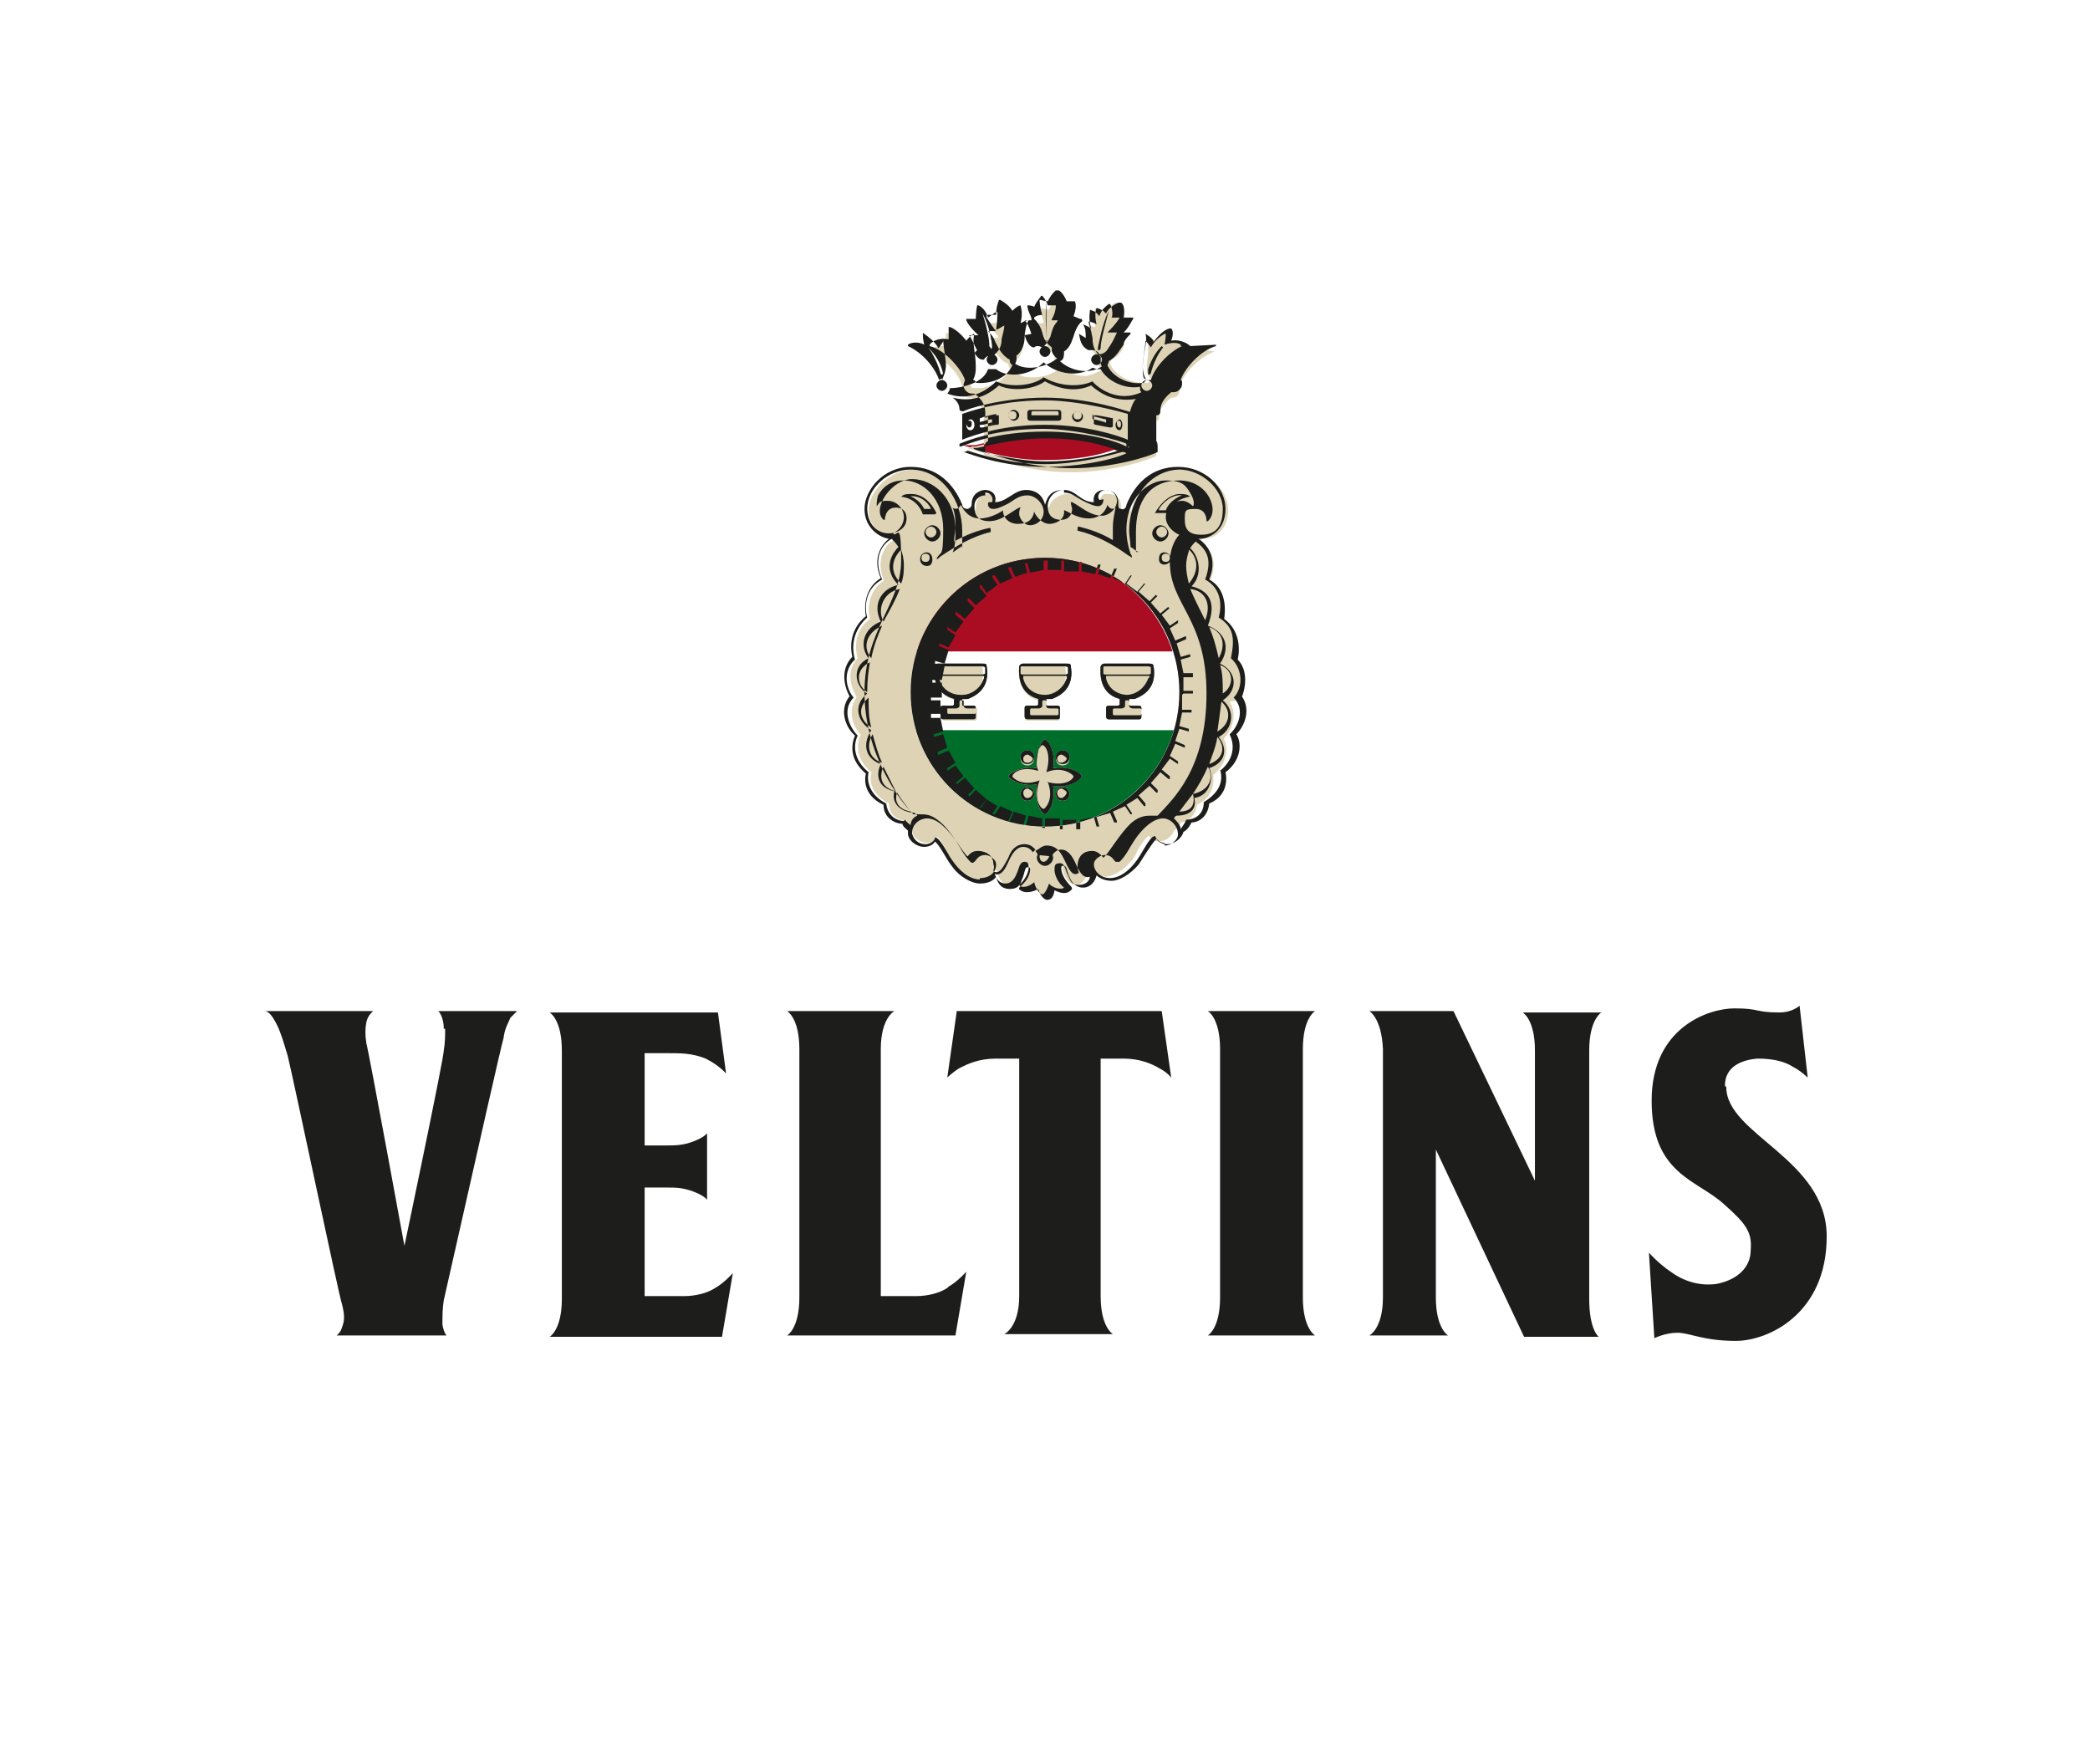 <?xml version="1.0" encoding="UTF-8"?>
<svg id="Ebene_1" xmlns="http://www.w3.org/2000/svg" version="1.1" viewBox="0 0 154 130">
  <!-- Generator: Adobe Illustrator 29.4.0, SVG Export Plug-In . SVG Version: 2.1.0 Build 152)  -->
  <defs>
    <style>
      .st0 {
        stroke-width: 0px;
      }

      .st0, .st1 {
        fill: #aa0d22;
        stroke: #aa0d22;
        stroke-miterlimit: 10;
      }

      .st2 {
        fill: #1d1d1b;
      }

      .st3 {
        fill: #006e2b;
      }

      .st4 {
        fill: #ded4b5;
      }

      .st1 {
        stroke-width: .2px;
      }
    </style>
  </defs>
  <g>
    <path class="st0" d="M67.5,48h18.9c-1.3-4-5-7-9.5-7-4.5,0-8.2,2.9-9.5,7Z"/>
    <path class="st3" d="M67.5,53.8c1.2,4.1,5,7.1,9.5,7.1,4.5,0,8.3-3,9.5-7.1h-19ZM78.3,55.3c.3,0,.5.2.5.5s-.2.5-.5.5-.5-.2-.5-.5.2-.5.5-.5ZM75.7,55.3c.3,0,.5.2.5.5s-.2.5-.5.5-.5-.2-.5-.5.2-.5.5-.5ZM75.7,59c-.3,0-.5-.2-.5-.5s.2-.5.5-.5.5.2.5.5-.2.5-.5.5ZM78.3,59c-.3,0-.5-.2-.5-.5s.2-.5.5-.5.5.2.5.5-.2.5-.5.5ZM77.6,57.9c.2,1.3-.4,2.1-.6,2.1s-.8-.8-.6-2.2c-1.3.2-2.1-.5-2.1-.6s.8-.8,2.1-.6c-.1-1.3.5-2.1.6-2.1s.8.8.6,2.1c1.3-.2,2.1.5,2.1.6s-.8.8-2.1.7Z"/>
    <path class="st2" d="M71.3,51.5c1.1-.4,1.6-1.2,1.4-2.4,0-.2-.1-.2-.3-.2h-3.3c-.1,0-.2,0-.2.2-.2,1.2.3,2.1,1.4,2.4,0,0,0,0,0,.1v.3c0,0,0,.1-.2.1s-.5,0-.6,0-.2,0-.2.2v.6c0,0,0,.2.2.2h2.2c.1,0,.2,0,.2-.2v-.6c0-.1,0-.2-.2-.2s-.4,0-.6,0-.2,0-.2-.1v-.3c0,0,0-.1,0-.1ZM69.1,49.6c0-.1,0-.2,0-.4,0-.1,0-.1.2-.1h3.1c0,0,.2,0,.2.1,0,.1,0,.2,0,.4,0,0,0,.1-.2.1h-3.1c-.1,0-.2,0-.2-.1ZM71.3,52.2h.5c0,0,.1,0,.1,0v.3c0,0,0,.1-.1.1h-1.9c0,0-.1,0-.1-.1v-.3c0,0,0,0,.1,0h.5c.2,0,.3-.1.3-.2v-.3c0,0,0-.1.1-.1h.1c0,0,.1,0,.1.1v.3c0,.1.1.2.3.2ZM70.8,51.2c-.7,0-1.4-.4-1.6-1.2,0,0,0-.2.1-.2h3.1c.2,0,.1.1.1.2-.3.8-1,1.2-1.6,1.2Z"/>
    <path class="st2" d="M75.7,55.3c-.3,0-.5.2-.5.5s.2.5.5.5.5-.2.5-.5-.2-.5-.5-.5ZM75.7,56.2c-.2,0-.3-.1-.3-.3s.2-.3.3-.3.4.2.4.3-.1.3-.4.3Z"/>
    <path class="st2" d="M78.3,55.3c-.3,0-.5.2-.5.5s.2.5.5.5.5-.2.5-.5-.2-.5-.5-.5ZM78.2,56.2c-.2,0-.3-.1-.3-.3s.2-.3.3-.3.4.2.4.3-.2.3-.4.3Z"/>
    <path class="st2" d="M75.7,58c-.3,0-.5.2-.5.5s.2.5.5.5.5-.2.5-.5-.2-.5-.5-.5ZM75.7,58.8c-.2,0-.3-.2-.3-.4s.2-.3.3-.3.4.2.4.3-.1.4-.4.4Z"/>
    <path class="st2" d="M78.3,58c-.3,0-.5.2-.5.5s.2.5.5.5.5-.2.5-.5-.2-.5-.5-.5ZM78.2,58.8c-.2,0-.3-.2-.3-.4s.2-.3.3-.3.4.2.4.3-.2.4-.4.4Z"/>
    <path class="st2" d="M77.6,56.6c.2-1.3-.4-2.1-.6-2.1s-.7.8-.6,2.1c-1.3-.2-2.1.5-2.1.6s.8.8,2.1.6c-.2,1.4.4,2.2.6,2.2s.8-.8.6-2.1c1.3.2,2.1-.5,2.1-.7s-.8-.8-2.1-.6ZM77.2,57.6c.5,1.3-.2,2-.3,2-.2,0-.8-.7-.3-2.1-1.3.5-2-.2-2-.3,0-.2.6-.8,1.9-.4-.4-1.2.2-1.9.3-1.9.2,0,.7.6.3,2,1.2-.5,2,.2,2,.3,0,.2-.6.8-2,.4Z"/>
    <path class="st2" d="M83.6,51.5c1.1-.4,1.6-1.2,1.4-2.4,0-.2-.2-.2-.3-.2h-3.3c-.1,0-.2,0-.3.2-.1,1.2.3,2.1,1.4,2.4,0,0,0,0,0,.1v.3c0,0,0,.1-.2.1s-.5,0-.6,0-.2,0-.2.2v.6c0,0,0,.2.2.2h2.2c.1,0,.2,0,.2-.2v-.6c0-.1,0-.2-.2-.2s-.4,0-.5,0-.2,0-.2-.1v-.3c0,0,0-.1,0-.1ZM81.3,49.6c0-.1,0-.2,0-.4,0-.1,0-.1.2-.1h3.1c0,0,.2,0,.2.1,0,.1,0,.2,0,.4,0,0,0,.1-.2.1h-3.1c-.1,0-.2,0-.2-.1ZM83.5,52.2h.5c0,0,.1,0,.1.1v.3c0,0,0,.1-.1.1h-1.9c0,0-.1,0-.1-.1v-.3c0,0,0-.1.1-.1h.5c.2,0,.3-.1.3-.2v-.3c0,0,0-.1.1-.1h.1c0,0,.1,0,.1.1v.3c0,.1.1.2.3.2ZM83.1,51.2c-.7,0-1.4-.4-1.6-1.2,0,0,0-.2,0-.2h3.1c.2,0,.1.1,0,.2-.3.8-1,1.2-1.6,1.2Z"/>
    <path class="st2" d="M77.5,51.5c1.1-.4,1.6-1.2,1.4-2.4,0-.2-.1-.2-.3-.2h-3.2c-.1,0-.2,0-.3.2-.1,1.2.3,2.1,1.4,2.4,0,0,0,0,0,.1v.3c0,0,0,.1-.2.1s-.5,0-.6,0c-.1,0-.2,0-.2.2v.6c0,0,0,.2.2.2h2.2c.1,0,.2,0,.2-.2v-.6c0-.1,0-.2-.2-.2s-.5,0-.6,0-.2,0-.2-.1v-.3c0,0,0-.1,0-.1ZM75.2,49.6c0-.1,0-.2,0-.4,0-.1,0-.1.2-.1h3.1c0,0,.2,0,.2.1,0,.1,0,.2,0,.4,0,0,0,.1-.2.1h-3.1c-.1,0-.2,0-.2-.1ZM77.4,52.2h.5c0,0,.1,0,.1.1v.3c0,0,0,.1-.1.1h-1.9c0,0-.1,0-.1-.1v-.3c0,0,0-.1.1-.1h.5c.2,0,.3-.1.3-.2v-.3c0,0,0-.1.1-.1h.1c0,0,.1,0,.1.1v.3c0,.1,0,.2.3.2ZM77,51.2c-.7,0-1.4-.4-1.6-1.2,0,0,0-.2,0-.2h3.1c.2,0,.1.1.1.2-.3.8-1,1.2-1.6,1.2Z"/>
  </g>
  <path class="st1" d="M82.3,33.1c-1.2-.4-3.2-.9-5.3-.9s-4.8.6-5.1.7c0,0-.2,0-.3,0,1,.3,3,.9,5.3.9s3.9-.3,5.3-.8Z"/>
  <path class="st4" d="M91.3,51.6h0c0,0,0-.1,0-.1.4-.7.7-2-.2-2.9h0s0,0,0,0c.1-.6.3-2-.9-2.9h0s0-.1,0-.1c0-.5.3-2.1-1-2.8h0s0-.1,0-.1c.7-1.7-.4-2.6-.7-2.8v-.2c.1,0,.2,0,.2,0,.6,0,1.8-.5,1.8-2.1s-1.6-3-3.4-3-3,1-3.7,2.8c0,.2-.2.4-.4.4s0,0-.1,0c-.2-.1-.3-.3-.3-.5,0-.6-.4-.9-.9-.9s-.4,0-.6.3c-.1.1-.1.3-.1.5h0c0,.1-.1.1-.1.1-.5,0-.8-.3-1.2-.5-.3-.2-.6-.4-1.1-.4s-1.2.4-1.3,1h-.2c-.2-.9-1-1-1.3-1s-.7.2-1,.4c-.4.2-.7.5-1.3.5h-.1,0c0-.3,0-.5,0-.6-.1-.2-.3-.3-.6-.3-.4,0-.9.3-.9,1,0,.2-.1.3-.3.4,0,0,0,0-.1,0-.2,0-.4-.2-.5-.4-.6-1.7-2-2.8-3.7-2.8s-3.3,1.6-3.3,3,1.4,2.1,1.7,2.1h.3l-.3.2c-.1,0-1.3,1-.6,2.8h0c0,0,0,.1,0,.1-1.1.7-1.2,2.1-1,2.7h0c0,0,0,.1,0,.1-1.2.9-1.1,2.2-.9,2.9h0c0,0,0,0,0,0-.8.8-.6,2-.1,2.8h0c0,0,0,.1,0,.1-.7,1-.2,2.2.3,2.7h0c0,0,0,.1,0,.1-.3.7-.3,1.8.8,2.7h0s0,.1,0,.1c-.2.9.3,1.7,1.3,2.2h0s0,0,0,0c0,1,.9,1.3,1.3,1.3h0s0,0,0,0c0,.2.3.4.4.5h0s0,.2,0,.2c0,.4.5.9,1.1.9s.6-.2.7-.4h0c0-.1.1,0,.1,0,.3.3.5.7.7,1.1.2.3.3.6.5.8.5.7,1.3,1.2,1.9,1.2.5,0,.9-.2,1.1-.5v-.2c.1,0,.2.2.2.2.1.4.3.9.9.9s.7-.3.8-.7c0-.1.1-.3.1-.4,0-.3.1-.5.3-.5s.3.1.3.3-.2.7-.8,1.3c0,0,0,0,0,.1,0,0,.2.1.4.1s.5,0,.7-.2h.1c0,0,0,0,0,0,.2.7.5.7.5.7.2,0,.4,0,.5-.6h0c0-.1.1,0,.1,0,.3.1.5.2.7.2s.4,0,.4-.2h0c-.6-.7-.8-1.2-.8-1.4s.1-.3.3-.3c.2,0,.3.2.3.4,0,.1,0,.2.1.4.1.3.4.8.9.8s.8-.7.9-.9v-.2s.2.1.2.1c.2.2.5.3,1,.4.6,0,1.4-.5,1.9-1.1.2-.2.4-.5.5-.8.2-.4.5-.8.8-1.1h.1c0-.1,0,0,0,0,0,.2.3.4.7.4.5,0,1-.4,1.1-.8h0s0,0,0,0c.2-.1.4-.3.5-.6h0c0,0,0,0,0,0,.4,0,1.1-.4,1.2-1.3h0c0,0,0,0,0,0,.9-.4,1.3-1.2,1.2-2.2h0c0,0,0,0,0,0,1.1-.9,1.1-2.1.8-2.6h0c0,0,0-.1,0-.1.6-.6,1-1.8.4-2.7ZM77,60.9c-5.5,0-9.9-4.4-9.9-9.9,0-5.5,4.4-9.9,9.9-9.9,5.5,0,9.9,4.4,9.9,9.9,0,5.5-4.4,9.9-9.9,9.9Z"/>
  <g>
    <path class="st4" d="M72.5,49h-3.3c-.1,0-.2,0-.2.2-.2,1.2.3,2.1,1.4,2.4,0,0,0,0,0,.1v.3c0,0,0,.1-.2.1s-.5,0-.6,0-.2,0-.2.2v.6c0,0,0,.2.2.2h2.2c.1,0,.2,0,.2-.2v-.6c0-.1,0-.2-.2-.2s-.4,0-.6,0-.2,0-.2-.1v-.3c0,0,0-.1,0-.1,1.1-.4,1.6-1.2,1.4-2.4,0-.2-.1-.2-.3-.2Z"/>
    <path class="st4" d="M83.6,51.5c1.1-.4,1.6-1.2,1.4-2.4,0-.2-.2-.2-.3-.2h-3.3c-.1,0-.2,0-.3.2-.1,1.2.3,2.1,1.4,2.4,0,0,0,0,0,.1v.3c0,0,0,.1-.2.1s-.5,0-.6,0-.2,0-.2.2v.6c0,0,0,.2.2.2h2.2c.1,0,.2,0,.2-.2v-.6c0-.1,0-.2-.2-.2s-.4,0-.5,0-.2,0-.2-.1v-.3c0,0,0-.1,0-.1Z"/>
    <path class="st4" d="M78.6,49h-3.2c-.1,0-.2,0-.3.2-.1,1.2.3,2.1,1.4,2.4,0,0,0,0,0,.1v.3c0,0,0,.1-.2.1s-.5,0-.6,0c-.1,0-.2,0-.2.2v.6c0,0,0,.2.2.2h2.2c.1,0,.2,0,.2-.2v-.6c0-.1,0-.2-.2-.2s-.5,0-.6,0-.2,0-.2-.1v-.3c0,0,0-.1,0-.1,1.1-.4,1.6-1.2,1.4-2.4,0-.2-.1-.2-.3-.2Z"/>
  </g>
  <g>
    <path class="st4" d="M75.7,56.4c.3,0,.5-.2.5-.5s-.2-.5-.5-.5-.5.2-.5.5.2.5.5.5Z"/>
    <path class="st4" d="M78.3,56.4c.3,0,.5-.2.5-.5s-.2-.5-.5-.5-.5.2-.5.5.2.5.5.5Z"/>
    <path class="st4" d="M75.7,58c-.3,0-.5.2-.5.5s.2.5.5.5.5-.2.5-.5-.2-.5-.5-.5Z"/>
    <path class="st4" d="M78.3,58c-.3,0-.5.2-.5.5s.2.5.5.5.5-.2.5-.5-.2-.5-.5-.5Z"/>
    <path class="st4" d="M77.6,56.6c.2-1.3-.4-2.1-.6-2.1s-.7.8-.6,2.1c-1.3-.2-2.1.5-2.1.6s.8.8,2.1.6c-.2,1.4.4,2.2.6,2.2s.8-.8.6-2.1c1.3.2,2.1-.5,2.1-.7s-.8-.8-2.1-.6Z"/>
  </g>
  <path class="st4" d="M87.6,25.6c-.2-.2-.6-.4-1-.4s-.2,0-.4,0c0,0,0,0,0,0h0s0,0,0,0h0c0,0,0-.1,0-.1.2-.5,0-.8,0-.8h0c-.3,0-.7.4-1.1.9,0,0,0,0,0,0h0s0,0,0,0h0s0,0,0,0c0-.1-.3-.4-.5-.5,0,.4,0,.8,0,1.2,0,.4-.1.8-.1,1.2s.1.6.3.8h0c0,0,0,.1,0,.1,0,0-.1.1-.2.2h0c0,0,0,0,0,0-.1,0-.3,0-.4,0-1,0-2.1-.6-2.4-1.4h0c0,0,0-.1,0-.1,0,0,.1-.2.1-.2h0c0,0,0,0,0,0,.5-.2.8-.7.9-1h0c0-.1,0-.2,0-.2,0-.2.2-.4.5-.7-.2,0-.4,0-.5,0h0c0,0-.1,0-.2,0,0,0,0-.1,0-.2.3-.3.5-.7.6-.9h0c-.1-.1-.3-.1-.5-.1s-.1,0-.2,0h-.1s0,0,0,0h0c0,0,0-.1,0-.1.1-.5,0-.9-.2-1,0,0-.6.3-.9.7h0c0,0,0,0,0,0h0s0,0,0,0c-.3-.3-.5-.3-.6-.3h0c0,.1-.2.5,0,1.2,0,0,0,.1,0,.2h0s0,0,0,0h0s0,0,0,0c-.2,0-.3-.1-.5-.2h0c0,.2.2.6.2,1.2,0,.6.2,1,.6,1.3h0c0,0,0,.1,0,.1,0,0,0,.2,0,.3s0,.2.1.3h0c0,0,0,.2,0,.2-.4.2-.8.4-1.2.4-.8,0-1.6-.4-2-.8h-.1c0-.1.1-.2.1-.2.2,0,.3-.3.3-.4s0-.1,0-.2h0c0,0,0-.1,0-.1.5-.3.6-.9.6-1,0,0,.2-.9.7-1.1-.2,0-.3-.1-.5-.1h-.1s0,0,0,0h0c0,0,0-.1,0-.1.2-.4.2-.9.1-1-.1,0-.3,0-.5.1h-.1s0,0,0,0c-.2-.5-.5-.7-.6-.8h0c0,.1-.3.3-.5.8h-.1c0,0,0,0,0,0-.2,0-.4-.1-.5-.1,0,.1,0,.5.2,1h0c0,.1,0,.1,0,.1h0c0,0,0,0,0,0,0,0-.4,0-.6.1.1,0,.5.4.7,1.1.2.6.3.8.5.9,0,0,.1.1.2.2h0c0,0,0,.1,0,.1,0,0,0,.1,0,.2,0,.2.1.4.3.5h.2c0,0-.1.2-.1.2-.5.5-1.3.7-2,.7s-.9-.1-1.3-.4h0c0,0,0-.1,0-.1,0,0,0-.2,0-.3s0-.2,0-.3h0c0,0,0-.1,0-.1.3-.2.6-.7.6-1.3,0-.4.2-.9.2-1.1h0c-.2,0-.3,0-.5.2h0s0,0,0,0h0s0-.1,0-.1h0c0-.5,0-.9,0-1.2,0,0-.2,0-.6.3h0s0,0,0,0h0s0,0,0,0c-.2-.4-.8-.7-.9-.7,0,.1-.2.4-.1,1h0c0,0,0,.1,0,.1h0s0,0,0,0c0,0-.2,0-.3,0-.2,0-.3,0-.4,0,0,0,.5.8.7.9,0,0,.1.1,0,.2,0,0,0,0-.2,0h0c0,0-.2,0-.4,0,.3.3.4.5.4.7,0,0,0,0,0,.2.1.2.4.8,1,1h0s0,0,0,0c0,.1,0,.2.1.3h0c0,0,0,.1,0,.1-.5,1-1.6,1.4-2.4,1.4s-.3,0-.4,0h0s0,0,0,0c0,0,0-.1-.1-.2h0c0,0,0-.1,0-.1.2-.3.2-.7.2-.9,0-.4,0-.7-.1-1.1,0-.5-.1-.9,0-1.3-.2,0-.4.3-.5.5,0,0,0,0-.1,0h-.1s0,0,0,0c0,0-.6-.8-1.2-1,0,0,0,.3,0,.8h0c0,.1,0,.2,0,.2,0,0,0,0-.1,0h0c-.1,0-.2,0-.3,0-.4,0-.8.2-1,.4,1.3.4,2.5,1.8,2.6,2.6h0s0,0,0,0c0,0,0,.2,0,.3,0,.3.2.5.5.5s.1,0,.2,0h0s0,0,0,0c.4.3.9.7.9,1.5s0,.2,0,.2h0v2h0s0,.1,0,.1c0,0,0,.3,0,.4h0c.3.2,3.1,1.3,6.4,1.3s5.9-1,6.3-1.2c0,0,0,0,0-.1h0c0-.4,0-.5,0-.5h0v-2h0c.1,0,.2,0,.2-.2,0-.6.3-1,.9-1.5h0s0,0,0,0c0,0,0,0,.1,0,.3,0,.5-.2.5-.5s0-.2,0-.3h0s0,0,0,0c.3-1,1.5-2.2,2.6-2.6ZM82.4,33.2c-1.4.5-3.6.8-5.4.8s-3.6-.3-5.4-.9h-.3c0,0,.3-.2.3-.2,0,0,.1,0,.3,0,.3-.1,2.6-.7,5.1-.7s4.2.5,5.4.9h.3c0,.1-.3.2-.3.2Z"/>
  <path class="st2" d="M70.5,74.5l-.7,4.9s.4-.4.9-.7c.6-.3,1.4-.7,2.7-.7h1.7v17.5c0,2.3-1.1,2.8-1.1,2.8h8s-.9-.5-.9-2.8v-17.5h1.7c1.2,0,2.1.4,2.6.7.6.3.9.7.9.7l-.7-4.9h-15.1ZM96.9,74.5h-7.9s.9.5.9,2.8v18.3c0,2.3-.9,2.8-.9,2.8h7.9s-.9-.5-.9-2.8v-18.3c0-2.3.9-2.8.9-2.8M52.7,94.9c-.6.4-1.5.6-2.3.6h-2.9v-8h1.5c.8,0,1.3,0,2.1.3.8.3,1,.6,1,.6v-4.9s-.2.3-1,.6c-.8.3-1.3.3-2.1.3h-1.5v-6.8h1.7c1,0,1.8,0,2.8.4,1,.5,1.5,1.1,1.5,1.1l-.6-4.5h-12.4s.9.5.9,2.8v18.3c0,2.3-.9,2.8-.9,2.8h12.7l.8-4.7s-.6.7-1.3,1.1M69.8,94.9c-.6.4-1.5.6-2.3.6h-2.6v-18.2c0-2.3,1-2.8,1-2.8h-7.9s.9.5.9,2.8v18.3c0,2.3-.9,2.8-.9,2.8h12.4l.8-4.7s-.6.7-1.3,1.1M113.1,77.3v9.7l-6-12.5h-6.2s.9.5,1,2.8v18.3c0,2.3-1,2.8-1,2.8h5.8s-.9-.5-.9-2.8c0-2.3,0-10.9,0-10.9l6.5,13.8h5.5s-.7-.5-.7-2.8v-18.3c0-2.3.9-2.8.9-2.8h-5.8s.9.5.9,2.8M127.1,80c0-1.4,1.2-1.9,2.4-2,1.1,0,2,.2,2.6.6.6.3,1.1.8,1.1.8l-.6-5.3s-.5.5-1.5.5c-1.8,0-1.4-.3-3.3-.3s-6.1,1.4-6.1,6.8,3.3,5.8,5.3,7.6c1.7,1.5,2.1,2.1,2,3.4,0,1.3-1,2.2-2.5,2.5-1.4.2-2.6-.3-3.4-.9-.9-.6-1.6-1.4-1.6-1.4l.4,6.3s.8-.4,1.7-.4,1.9.6,4.3.6,6.7-2,6.7-7.7-7.4-7.5-7.4-11M32.8,75.8c0,.5,0,1-.1,1.6,0,.6-2.9,14.4-2.9,14.4,0,0-2.6-14.2-2.8-14.9-.1-.6-.1-1.1,0-1.6.1-.5.5-.8.5-.8h-8c.3,0,.6.4.9,1,.3.6.5,1.3.8,2.3.4,1.6,3.8,17.8,4,18.3.2.8.2,1.2,0,1.7-.1.4-.4.6-.4.6h8.1s-.2-.2-.3-.8c0-.6,0-1.2.1-1.8,2.8-12.4,4.2-18.6,4.4-19.3.1-.8.4-1.2.5-1.5.2-.2.5-.5.5-.5h-5.8c.2.2.4.7.4,1.3"/>
  <g>
    <path class="st2" d="M87.7,25.5c-.3-.3-.9-.5-1.4-.4,0,0-.1,0,0,0,.2-.5.1-.8,0-.9,0,0,0,0-.1,0-.6.1-1.2,1-1.2,1,0,0,0,0,0,0,0-.2-.4-.5-.6-.6,0,0,0,0,0,0,.2.6-.2,1.4-.2,2.5s.2.7.3.9c0,0-.2.1-.2.2-1.2.2-2.4-.5-2.7-1.3,0,0,.1-.2.1-.3.6-.3.9-1,1.1-1.2,0-.2.1-.4.5-.8,0,0,0,0,0-.1-.2,0-.5,0-.5,0,0,0-.1,0,0,0,.4-.4.6-.9.7-1,0-.1,0-.1,0-.1-.2,0-.5,0-.7,0,0,0,0,0,0,0,.1-.6,0-1-.2-1.1,0,0,0,0-.2,0,0,0-.7.3-.9.8,0,0,0,0,0,0-.3-.3-.6-.4-.7-.4s0,0,0,0c0,0-.2.4,0,1.2,0,0,0,0,0,0,0,0-.3-.2-.6-.2-.1,0-.1,0,0,0,0,0,.2.6.3,1.2,0,.8.3,1.1.6,1.4,0,0,0,.2,0,.3s0,.3.1.4c-1.1.7-2.5.2-3.1-.4.2,0,.3-.3.3-.5s0-.1,0-.2c.5-.3.6-.9.7-1.1,0,0,.2-.8.6-1.1,0,0,.1,0,0-.2-.2,0-.3-.1-.6-.2,0,0,0,0,0,0,.2-.5.2-.9.1-1.1,0,0,0,0-.1,0-.1,0-.3,0-.5,0,0,0,0,0,0,0-.2-.5-.5-.8-.6-.8,0,0-.1,0-.2,0,0,0-.3.2-.6.8,0,0,0,0,0,0-.2,0-.5-.1-.5-.1,0,0,0,0-.1,0,0,0,0,.5.2,1.1,0,0,0,0,0,0,0,0-.4,0-.6.2,0,0,0,0,0,.1,0,0,.4.3.6,1,.2.8.5.9.7,1.1,0,0,0,.2,0,.2,0,.2.2.5.4.6-.7.6-2.2,1-3.1.4,0,0,.1-.2.1-.3s0-.2,0-.3c.3-.2.6-.7.6-1.4,0-.5.2-1.1.3-1.2,0,0,0-.1,0,0-.3,0-.5.2-.6.2,0,0,0,0,0,0,.2-.8,0-1.2,0-1.3,0,0,0,0,0,0,0,0-.2,0-.6.4,0,0,0,0,0,0-.3-.5-.9-.8-.9-.8-.1,0-.1,0-.1,0,0,.1-.2.4-.2,1.1,0,0,0,0,0,0-.2,0-.6,0-.7,0,0,0,0,.1,0,.2,0,0,.5.8.7,1,0,0,0,0,0,0s-.3,0-.5,0c-.1,0-.1,0,0,.1.4.4.4.7.5.8.1.2.4.9,1,1.2,0,.1,0,.3.2.4-.5,1.2-2,1.4-2.7,1.3,0,0,0-.2-.2-.2.2-.4.2-.7.2-1,0-1-.3-1.8-.1-2.4,0,0,0,0,0,0-.2,0-.5.4-.6.5,0,0,0,0,0,0,0,0-.6-.8-1.2-1,0,0,0,0-.1,0,0,0,0,.4,0,.9,0,0,0,0,0,0-.5-.1-1.1,0-1.4.4,0,0,0,.1,0,.1,1.2.3,2.4,1.8,2.6,2.5,0,.1-.1.2-.1.4,0,.3.3.6.6.6s.2,0,.2,0c.4.3.8.7.8,1.4s0,.3.2.3v1.8s0,0,0,0c0,0-.2.1-.2.2s0,.3,0,.4c0,0,0,.1,0,.2t0,0c.8.3,3.4,1.2,6.4,1.2s5.8-.9,6.3-1.2c0,0,0,0,0,0,0,0,0,0,0-.2,0-.3,0-.5-.1-.6v-1.9c.1,0,.3,0,.3-.3,0-.5.2-.9.8-1.4,0,0,.1,0,.2,0,.3,0,.6-.3.6-.6s0-.2-.1-.3c.3-.9,1.5-2.2,2.6-2.5,0,0,0,0,0-.1ZM69.4,28.8c-.2,0-.4-.2-.4-.4s.2-.4.4-.4.4.2.4.4-.2.4-.4.4ZM69.5,27.9s0,0,0,0c-.1,0-.2,0-.3.1-.3-.9-1.2-2-2.3-2.5,0,0,0,0,0-.1.4-.3,1.1-.1,1.2,0,0,0,.1,0,0,0-.1-.4-.1-.7-.1-.8s0-.1.1,0c.6.4,1,.9,1,1,0,0,0,.1.1,0,.2-.3.3-.4.3-.5,0,0,0,0,0,0,0,.4.2,1.3.2,1.8s-.2.9-.3,1.1ZM80,24.9c0-.4,0-.7-.2-1,0,0,0,0,0,0,0,0,.3.1.6.3,0,0,0,0,0,0,0,0-.2-.6-.1-1.2,0-.2,0-.2.2-.1.1,0,.4.2.5.4,0,0,0,0,0,0,.2-.6.6-.8.7-.9,0,0,0,0,.1,0,.2.4.2.9.1,1,0,0,0,0,0,0,0,0,.3,0,.5,0,0,0,.2,0,.1,0-.2.4-.8,1-.9,1.1,0,0,0,0,0,0s.3,0,.7,0c0,0,0,0,0,0-.1.2-.3.7-.6,1.1-.2.4-.5.5-.7.5-.1-.2-.3-.3-.5-.3s-.2,0-.3,0c-.6-.3-.6-.8-.7-1.2ZM81.2,26.5c0,.2-.2.4-.4.4s-.4-.2-.4-.4.2-.4.4-.4.4.2.4.4ZM76,24.6c-.2-.6-.3-.8-.5-1,0,0,0,0,0,0,.1,0,.2,0,.5,0,0,0,0,0,0-.1,0-.2-.3-.6-.3-1,0,0,0,0,0,0,.1,0,.3,0,.5.1,0,0,0,0,0,0,.3-.6.5-.7.5-.8,0,0,0,0,.1,0,.2.2.4.6.4.7,0,0,0,.1,0,0,.1,0,.3,0,.5,0,0,0,.1,0,.1,0,0,.4-.2.9-.3,1,0,.1,0,.1,0,.1,0,0,.2,0,.4,0,.1,0,0,0,0,.1-.3.3-.4.7-.5,1.1-.2.4-.4.7-.6.8,0,0-.2-.1-.3-.1s-.2,0-.3.1c-.4,0-.6-.6-.7-.9ZM76.6,25.9c0-.2.2-.4.4-.4s.4.2.4.4-.2.4-.4.4-.4-.2-.4-.4ZM72,25.8c-.2-.3-.4-.9-.6-1.1,0,0,0,0,0,0,.4,0,.6,0,.7,0,0,0,0,0,0,0,0,0-.7-.6-.9-1.1,0,0,0,0,0-.1.3,0,.6,0,.7,0,0,0,0,0,0,0,0,0,0-.5.1-1,0,0,0,0,.1,0,0,0,.5.2.7.9,0,0,0,0,0,0,.2-.1.5-.4.6-.4,0,0,0,0,.1,0,0,.6-.1,1.2-.1,1.3,0,.1,0,0,0,0,.3-.1.5-.3.6-.3,0,0,0,0,0,0,0,.2-.1.6-.2,1,0,.4-.1.8-.6,1.2,0,0-.1,0-.2,0-.2,0-.4.1-.5.3-.2,0-.4,0-.7-.5ZM72.7,26.5c0-.2.2-.4.4-.4.2,0,.4.2.4.4s-.2.4-.4.4-.4-.2-.4-.4ZM77,34.4c-3.1,0-5.4-.9-6-1.1,0,0,.2,0,.3-.1,1.2.4,3.3,1,5.7,1s4.6-.6,5.7-.9c0,0,.2,0,.3.1-1.3.6-3.9,1-5.9,1ZM71.7,33c0,0,.2,0,.3,0,.2,0,2.5-.7,5.1-.7s4.2.5,5.3.9c-1.4.5-3.6.8-5.3.8s-4.3-.5-5.3-.9ZM83.2,32.9c0,.1-.1.1-.2,0-1.2-.6-3.6-1.1-6-1.1-3.6,0-5.6.9-6.2,1.1-.1,0-.1,0-.1,0v-.2s0,0,0,0c1.7-.7,3.7-1.1,6.2-1.1s5.8.9,6.1,1.1c0,0,0,.1,0,.3ZM70.9,32.5v-2s0,0,0,0c1.4-.5,3.5-1,6.1-1s5.8.9,6.1,1v1.9c-.7-.3-3.1-1.1-6.1-1.1s-5.1.7-6.1,1.1ZM83.3,30.1c0,.2,0,.3-.2.2-.1,0-2.8-1-6.1-1s-5.9.9-6,1c-.2,0-.2,0-.3-.1,0-.3-.1-.6-.5-.9.8.2,2.1.3,3.4-.9.8.4,2.4.4,3.4-.3,1.1.6,2.3.8,3.4.3.9.8,1.9,1.2,3.3,1-.2.2-.3.5-.4.8ZM84.1,28.9c-1.7.8-3.2-.3-3.6-.8-1.1.5-2.6.3-3.6-.3-.7.6-2.4.8-3.5.3-1,1-2.3,1.4-3.6.9.1-.1.2-.3.2-.4.9,0,2.5-.4,2.8-1.4,0,0,.2,0,.3,0s.2,0,.3,0c.7.6,2.4.6,3.5-.5,1,.9,2.6,1.1,3.6.4.1,0,.2.1.4.1s.1,0,.2,0c.5.9,1.8,1.5,2.9,1.3h0c0,.2,0,.3.1.4h0ZM84.5,28.8c-.2,0-.4-.2-.4-.4s.2-.4.4-.4.4.2.4.4-.2.4-.4.4ZM87.1,25.5c-.9.4-2,1.5-2.3,2.5,0,0-.2,0-.2,0s-.1,0-.1,0c-.2-.2-.3-.6-.3-1.1s.2-1.3.2-1.8c0,0,0-.1,0,0,0,0,.2.2.4.5,0,0,0,0,0,0,0,0,.3-.6,1-1,.1,0,.1,0,.1,0,0,0,0,.4-.1.8,0,0,0,0,0,0,0,0,.8-.3,1.2,0,0,0,0,0,0,.1ZM80.7,31.3c.1,0,1,.2,1.1.2,0,0,.2,0,.2-.1s0-.4,0-.5,0-.1-.1-.1c0,0-1-.2-1.1-.2,0,0-.2,0-.2,0v.6c0,0,0,.1.2.1ZM80.6,30.7c0,0,0,0,.1,0,0,0,.7.2.8.2,0,0,0,0,0,0s0,.2,0,.2,0,.1-.1,0c0,0-.7-.2-.8-.2-.1,0-.1,0-.1-.1v-.3ZM79.4,31.1c.2,0,.4-.2.4-.4s-.2-.4-.4-.4-.4.2-.4.4.2.4.4.4ZM79.4,30.3c.2,0,.3.1.3.3s-.1.3-.3.3-.3-.1-.3-.3.1-.3.3-.3ZM82.5,31.7c.1,0,.2-.2.2-.4s-.1-.4-.2-.4-.3.2-.3.4.1.4.3.4ZM82.5,31c0,0,.1.1.1.2s0,.3-.1.3-.2-.1-.2-.3,0-.2.2-.2ZM71.5,30.9c-.1,0-.3.2-.3.4s.1.4.3.4.3-.2.3-.4-.1-.4-.3-.4ZM71.4,31.5c0,0-.2-.1-.2-.3s0-.2.2-.2.2.1.2.2,0,.3-.2.3ZM74.7,30.2c-.2,0-.4.2-.4.4s.2.4.4.4.4-.2.4-.4-.2-.4-.4-.4ZM74.6,30.9c-.2,0-.3-.1-.3-.3s.1-.3.3-.3.3.1.3.3-.1.3-.3.3ZM78.2,30.8v-.4c0,0,0-.2-.2-.2h-2.1c0,0-.2,0-.2.2v.4c0,0,0,.2.2.2h2.1c0,0,.2,0,.2-.2ZM78,30.6c0,0,0,0-.1,0h-1.8c0,0-.1,0-.1,0v-.2c0,0,0-.1.1-.1h1.8c0,0,.1,0,.1.1v.2ZM73.4,30.5c0,0-1,.2-1.1.3-.1,0-.1,0-.1.1s0,.4,0,.5,0,.1.2.1c0,0,.9-.2,1-.2.1,0,.2,0,.2-.1v-.6c0,0-.1,0-.2,0ZM73.2,31.1c-.1,0-.7.2-.8.2,0,0-.2,0-.2,0s0-.2,0-.2,0,0,0,0c0,0,.7-.2.8-.2,0,0,.1,0,.1,0s0,.2,0,.3,0,0-.1.1ZM73,25.7c0,0,.1,0,.1-.1,0-.4-.2-1.6-.7-2.5,0,0,0,0,0,0,.4,1.3.5,2,.5,2.4,0,0,0,.1.1.1ZM81,25.8c0,0,.1,0,.1-.2,0-.5.4-1.9.6-2.7,0,0,0-.1,0,0-.5,1-.7,2.3-.8,2.7,0,0,0,.2,0,.2ZM77,25.1c0,0,.1,0,.1-.1,0-1.2,0-2.7,0-2.8s0,0,0,0c-.1,1.1,0,2.3,0,2.8s0,.1.1.1ZM68.4,25.6c0,0,0,0,0,0,0,0,.6.8.9,1.9,0,0,0,.1.1.1s.1-.1,0-.4c-.2-.7-.7-1.3-1-1.6ZM85.6,25.5c-.3.3-.7.8-1,1.7,0,.2,0,.4,0,.4s.2,0,.2-.1c.3-1.2.9-1.9.9-1.9,0,0,0,0,0,0Z"/>
    <path class="st2" d="M77,62.6c-.3,0-.6.3-.6.6s.3.6.6.6.6-.3.6-.6-.3-.6-.6-.6ZM76.9,63.5c-.2,0-.3-.2-.3-.4s.2-.3.3-.3.4.2.4.3-.2.4-.4.4Z"/>
    <path class="st2" d="M71.3,51.5c1.1-.4,1.6-1.2,1.4-2.4,0-.2-.1-.2-.3-.2h-3.3c-.1,0-.2,0-.2.2-.2,1.2.3,2.1,1.4,2.4,0,0,0,0,0,.1v.3c0,0,0,.1-.2.1s-.5,0-.6,0-.2,0-.2.2v.6c0,0,0,.2.2.2h2.2c.1,0,.2,0,.2-.2v-.6c0-.1,0-.2-.2-.2s-.4,0-.6,0-.2,0-.2-.1v-.3c0,0,0-.1,0-.1ZM69.1,49.6c0-.1,0-.2,0-.4,0-.1,0-.1.2-.1h3.1c0,0,.2,0,.2.1,0,.1,0,.2,0,.4,0,0,0,.1-.2.1h-3.1c-.1,0-.2,0-.2-.1ZM71.3,52.2h.5c0,0,.1,0,.1,0v.3c0,0,0,.1-.1.1h-1.9c0,0-.1,0-.1-.1v-.3c0,0,0,0,.1,0h.5c.2,0,.3-.1.3-.2v-.3c0,0,0-.1.1-.1h.1c0,0,.1,0,.1.1v.3c0,.1.1.2.3.2ZM70.8,51.2c-.7,0-1.4-.4-1.6-1.2,0,0,0-.2.1-.2h3.1c.2,0,.1.1.1.2-.3.8-1,1.2-1.6,1.2Z"/>
    <path class="st2" d="M75.7,55.3c-.3,0-.5.2-.5.5s.2.5.5.5.5-.2.5-.5-.2-.5-.5-.5ZM75.7,56.2c-.2,0-.3-.1-.3-.3s.2-.3.3-.3.4.2.4.3-.1.3-.4.3Z"/>
    <path class="st2" d="M78.3,55.3c-.3,0-.5.2-.5.5s.2.5.5.5.5-.2.5-.5-.2-.5-.5-.5ZM78.2,56.2c-.2,0-.3-.1-.3-.3s.2-.3.3-.3.4.2.4.3-.2.3-.4.3Z"/>
    <path class="st2" d="M75.7,58c-.3,0-.5.2-.5.5s.2.5.5.5.5-.2.5-.5-.2-.5-.5-.5ZM75.7,58.8c-.2,0-.3-.2-.3-.4s.2-.3.3-.3.4.2.4.3-.1.4-.4.4Z"/>
    <path class="st2" d="M78.3,58c-.3,0-.5.2-.5.5s.2.5.5.5.5-.2.5-.5-.2-.5-.5-.5ZM78.2,58.8c-.2,0-.3-.2-.3-.4s.2-.3.3-.3.4.2.4.3-.2.4-.4.4Z"/>
    <path class="st2" d="M77.6,56.6c.2-1.3-.4-2.1-.6-2.1s-.7.8-.6,2.1c-1.3-.2-2.1.5-2.1.6s.8.8,2.1.6c-.2,1.4.4,2.2.6,2.2s.8-.8.6-2.1c1.3.2,2.1-.5,2.1-.7s-.8-.8-2.1-.6ZM77.2,57.6c.5,1.3-.2,2-.3,2-.2,0-.8-.7-.3-2.1-1.3.5-2-.2-2-.3,0-.2.6-.8,1.9-.4-.4-1.2.2-1.9.3-1.9.2,0,.7.6.3,2,1.2-.5,2,.2,2,.3,0,.2-.6.8-2,.4Z"/>
    <path class="st2" d="M91.4,51.6c.4-.8.6-2.2-.2-3,.2-.9.1-2.2-1-3,.1-.6.2-2.2-1.1-2.9.7-1.7-.3-2.7-.8-3,0,0,0,0,.1,0,.7,0,1.9-.6,1.9-2.2s-1.5-3.1-3.5-3.1-3.2,1.3-3.8,2.8c0,.2-.2.4-.4.3-.2,0-.2-.2-.2-.4s0,0,0,0c0-.7-.4-1-1-1s-.9.4-.8.9c-1,0-1.3-.9-2.2-.9s-1.2.4-1.4,1.1c-.2-.9-.9-1.1-1.4-1.1-.9,0-1.4.9-2.3.9.2-.6-.3-.9-.7-.9s-1,.3-1,1c0,0,0,0,0,0,0,.1,0,.3-.3.4-.2,0-.4-.1-.4-.3-.6-1.5-1.8-2.8-3.8-2.8s-3.4,1.7-3.4,3.1,1.1,2.1,1.8,2.2h0c-.4.3-1.3,1.3-.6,2.9-1.3.8-1.2,2.3-1.1,2.8-1.1.9-1.2,2.1-1,3-.9.9-.6,2.2-.2,2.9-.8,1-.3,2.3.4,2.9-.3.7-.4,1.8.8,2.8-.2.9.2,1.8,1.3,2.3,0,1,.9,1.4,1.4,1.4,0,.2.3.4.4.5v.2c0,.5.6,1,1.2,1,.4,0,.7-.2.8-.4.5.5.8,1.3,1.3,1.9.5.7,1.4,1.2,2,1.2.6,0,1-.2,1.2-.5.1.4.3.9,1,.9s.8-.4.9-.7c.2-.4.2-.9.4-.9s.2,0,.2.2-.1.7-.7,1.2c-.1.1-.2.2,0,.3.1.1.6.3,1.3-.1.2.7.6.8.6.8.2,0,.5,0,.6-.7.8.4,1.1.1,1.2,0,0,0,.2-.1,0-.3-.6-.6-.7-1.1-.7-1.3s0-.2.2-.2c.2,0,.2.4.4.8.1.3.4.8,1,.8s.9-.5,1-.9c.2.2.6.4,1.1.4.6,0,1.4-.5,2-1.2.4-.6.8-1.3,1.3-1.9.1.2.4.4.8.4.6,0,1.1-.5,1.2-.9.2-.1.4-.3.6-.7.5,0,1.2-.4,1.3-1.4,1-.4,1.4-1.3,1.2-2.3,1.2-.9,1.2-2.2.8-2.8.6-.6,1.1-1.8.4-2.8ZM86.9,34.6c1.6,0,3.2,1.4,3.2,2.9s-.7,1.9-1.6,1.9-1.2-.4-1.2-1.1,0-.8.8-.8.8.8.8.9c0,0,.1,0,.1,0,.9-.8,0-3-2.1-3s-3.2,1.4-3.2,3.8,0,1.1.2,1.5c-.2-.1-.4-.3-.6-.4,0-.4-.1-.8-.1-1.2,0-2.2,1.4-4.5,3.8-4.5ZM78.4,36.3c.6,0,.8.3,1.4.6.4.2.8.4,1.1.4s.4-.3.4-.4c0-.2,0-.1-.1-.1,0,0-.2.1-.2,0-.2-.2,0-.7.5-.7s.8.4.8.8c0,.6-.6,1.1-1.1,1.1-.9,0-1.6-.7-2.2-1,0,0,0,0-.1,0s0,0,0,0c0,.2.1.4.1.5,0,.2-.1.8-.8.8s-1-.4-1-1,.5-1.2,1.2-1.2ZM72.6,36.3c.5,0,.6.5.5.7,0,0-.1,0-.2,0,0,0-.1,0-.1.1s0,.4.4.4c.3,0,.7-.2,1.1-.4.5-.3.8-.6,1.4-.6s1.2.6,1.2,1.2-.5,1-1,1-.8-.6-.8-.8,0-.3.1-.5c0,0,0,0,0,0s0,0-.1,0c-.6.3-1.3,1-2.2,1s-1.1-.5-1.1-1.1.5-.8.8-.8ZM63.9,37.5c0-1.5,1.5-2.9,3.2-2.9,2.3,0,3.8,2.3,3.8,4.5s0,.8-.1,1.2c-.2.1-.4.3-.6.4.2-.5.2-1,.2-1.6,0-2.5-1.7-3.8-3.2-3.8s-3,2.2-2.1,3c0,0,.1,0,.1,0,0,0,0-.9.8-.9s.8.7.8.8c0,.8-.8,1.1-1.3,1.1-.9,0-1.6-.7-1.6-1.9ZM66.6,60.5c-.4,0-1.2-.3-1.3-1.3-1-.5-1.5-1.4-1.3-2.3-1.2-1-1.1-2.1-.8-2.7-.6-.6-1.2-1.9-.3-2.8-.6-.7-.8-2,.1-2.8-.3-1-.1-2.2.9-3.1-.2-.7-.2-2.1,1.1-2.8-.7-1.6,0-2.6.7-3,.1.1.3.3.5.6-.3.3-1.3,1.5,0,2.8-1.1.2-2,1.3-1.3,2.7-1.3.5-1.6,1.8-.9,2.7-1.3.6-1,2.1-.1,2.6-1.1.9-.7,2.1.3,2.7-.7,1.1-.4,2.1.7,2.5-.3.6-.4,1.7,1,2-.2.7.2,1.5,1.5,1.6,0,0,.1.1.2.2-.3.1-.5.4-.5.7-.1-.1-.3-.2-.4-.4ZM64.2,53.6c-.8-.5-1.1-1.4-.2-2.2,0,.8,0,1.5.2,2.2ZM64.1,48.8c-.1.6-.2,1.3-.2,2.2-.8-.5-.9-1.7.2-2.2ZM65,46.1c-.3.7-.6,1.4-.8,2.4-.6-.7-.5-1.8.8-2.4ZM66.4,40.5c.1.3.2.7.2,1.1s0,.9-.2,1.4c-1.1-1.1-.4-2.1,0-2.5ZM66.3,43.4c-.3.8-.7,1.5-1.2,2.4-.5-.9,0-2.2,1.2-2.4ZM64.3,54.1c.2.7.4,1.5.7,2.1-1-.3-1.2-1.3-.7-2.1ZM65.1,56.5c.3.6.6,1.2.9,1.8-1.2-.3-1.2-1.2-.9-1.8ZM66.1,58.4c.3.5.7,1,1,1.4-1-.2-1.2-.8-1-1.4ZM72.2,64.8c-.4,0-1.4-.2-2.4-2-.4-.7-.7-1.1-.9-1.1,0,.2-.3.5-.7.5-.6,0-.9-.4-1-.8,0-.7.6-1.1,1.1-1.1.8,0,1.5.8,2.1,1.6.4.6.6,1.1,1.1,1.6.1.1.2.1.3,0,.2-.2.3-.5.8-.5.3,0,.8.3.8.7,0,.5-.4,1-1.2,1ZM77.5,63.1s.2-.5.7-.5.8.5,1,.9c.2.4.5,1.3,1.1,1.1,0,.3-.3.6-.8.6s-.6-.2-.8-.7c-.2-.3-.2-.9-.6-.9s-.4.2-.4.5.2.9.7,1.3c-.2.2-.9,0-1.1-.3-.2.6-.4.8-.5.8s-.4-.2-.6-.9c-.3.3-.9.5-1.1.2.5-.4.7-1,.7-1.3s-.1-.4-.3-.4c-.4,0-.4.5-.6.9-.2.5-.5.7-.8.7-.5,0-.7-.4-.8-.7.6.2.9-.7,1.1-1.1.2-.4.5-.9,1-.9s.7.4.7.4l.2-.2c-.2-.2-.4-.4-.8-.4-.6,0-1,.4-1.2,1-.3.5-.6,1.3-1.1,1,0-.2.1-.3,0-.5,0-.9-.9-1-1.1-1-.2,0-.5,0-.8.4-.4-.3-1.2-1.9-2.1-2.6-.6-.5-1-.5-1.4-.5-.2,0-.3,0-.5,0,0,0,0,0,0,0-1-1-3.6-4.4-3.6-9s2.7-6.5,2.7-9.7-.3-1.6-.6-2c.4-.2.8-.6.8-1.2s-.5-1.2-1.2-1.2-.6.2-.8.4c0-.2,0-.5.1-.8.4-.7,1-1.1,1.9-1.1,1.4,0,2.9,1.3,2.9,3.6s-.2,1.5-.5,2.2c.1,0,.2-.1.3-.2h0c1.2-.8,2.4-1.5,3.7-1.8,0,0,0,0,0-.2,0,0,0-.1-.1-.1-.9.2-1.7.5-2.6,1,0-.4.1-.7.1-1.1s0-.9-.2-1.4c.1.1.4.2.6-.2.2.4.6,1,1.4,1s1.6-.5,1.7-.6c0,.5.4,1,1.1,1s1.1-.3,1.2-.9c.2.5.7.9,1.1.9.6,0,1.2-.4,1.1-1,.2,0,.9.6,1.8.6s1.3-.6,1.4-1c.2.4.5.3.6.2-.1.5-.2,1-.2,1.4s0,.7,0,1c-.8-.5-1.7-.8-2.5-1,0,0-.1,0-.1.1,0,0,0,.2,0,.2,1.3.3,2.6,1,3.7,1.8,0,0,0,0,0,0,0,0,.2.1.3.2,0-.1,0-.2-.1-.3,0,0,0,0,0,0-.2-.6-.3-1.2-.3-1.8,0-2.3,1.6-3.6,2.9-3.6s1.5.4,1.9,1.1c.2.4.2.7.1.8-.2-.2-.5-.4-.8-.4-.7,0-1.2.6-1.2,1.2s.5,1.1,1,1.3c-.4.4-.7,1.2-.7,2,0,3.2,2.7,4.1,2.7,9.7s-2.5,7.8-3.6,9c-.2,0-.3,0-.5,0-.3,0-.8,0-1.4.5-.9.8-1.7,2.3-2.1,2.6-.3-.4-.6-.5-.8-.5-.2,0-1,0-1.1,1,0,.2,0,.4.1.6,0,0,0,0,0,0-.5.4-.8-.4-1.1-1-.3-.6-.6-1-1.3-1-.3,0-.6.3-.8.4l.2.3ZM87.6,40.5c.4.3,1,1.3,0,2.5-.1-.4-.2-.9-.2-1.3s.1-.8.2-1.1ZM87.7,43.4c1.1.1,1.6,1.1,1.1,2.3-.4-.8-.8-1.6-1.1-2.3ZM89.1,46.2c1.1.4,1.2,1.4.7,2.3-.2-.9-.4-1.6-.7-2.3ZM90,51.7c.8.7.6,1.7-.3,2.2.1-.7.2-1.4.3-2.2ZM89.9,49c1.1.4,1,1.6.2,2.1,0-.8,0-1.5-.2-2.1ZM87.9,58.5c.4-.6.8-1.3,1.1-2,.4.6.3,1.7-1.1,2ZM86.9,59.8c.3-.4.6-.8,1-1.3.1.4.2,1.3-1,1.3ZM89.7,54.3c.6.7.5,1.6-.6,2,.2-.6.5-1.3.6-2ZM85.8,62.1c-.4,0-.6-.3-.7-.5-.2,0-.5.4-.9,1.1-1,1.8-2,2-2.4,2-.8,0-1.2-.6-1.2-1,0-.4.5-.7.8-.7.5,0,.6.3.8.5,0,0,.2,0,.3,0,.5-.5.7-1,1.1-1.6.6-.9,1.4-1.6,2.1-1.6.5,0,1.1.5,1.1,1.2,0,.3-.4.8-1,.8ZM89.9,56.7c.3,1-.2,1.8-1.2,2.4,0,1.1-.9,1.3-1.3,1.3-.1.3-.3.5-.4.7,0-.3-.3-.6-.5-.8,0,0,.1-.2.2-.2,1,0,1.5-.5,1.3-1.3,1.3-.2,1.4-1.7,1.1-2.2,1.2-.4,1.4-1.4.7-2.3,1-.5,1.3-1.9.3-2.7,1.1-.7,1.1-2.1-.2-2.7.8-1.2.4-2.3-.9-2.8.7-1.8,0-2.6-1.2-2.9.9-.9.5-2.3-.1-2.8.1-.2.3-.4.4-.5.7.5,1.3,1.2.7,2.8,1.3.7,1.2,2.1,1,2.8,1.1.7,1.2,1.5.9,3,.9.8.9,2.2.2,2.9.9.9.3,2.2-.3,2.7.3.6.5,1.7-.7,2.7ZM85.5,39.9c.3,0,.6-.3.6-.6s-.3-.6-.6-.6-.6.3-.6.6.3.6.6.6ZM85.6,38.8c.2,0,.4.2.4.4s-.2.4-.4.4-.4-.2-.4-.4.2-.4.4-.4ZM69,37.8c-.6-1.2-1.4-1.4-1.8-1.4s-.6,0-.8.2c.9.1,1.4.7,1.6,1.3h.9ZM66.9,36.6c.8-.2,1.5.4,1.7.9,0,0-.4,0-.5,0-.4-.8-1.2-1-1.2-1ZM68.3,40.7c-.3,0-.5.2-.5.5s.2.5.5.5.4-.2.4-.5-.2-.5-.4-.5ZM68.2,41.4c-.2,0-.3-.1-.3-.3s.1-.3.3-.3.3.1.3.3-.1.3-.3.3ZM68.7,38.7c-.3,0-.6.3-.6.6s.3.6.6.6.6-.3.6-.6-.3-.6-.6-.6ZM68.6,39.6c-.2,0-.4-.2-.4-.4s.2-.4.4-.4.4.2.4.4-.2.4-.4.4ZM85.8,40.7c-.3,0-.4.2-.4.5s.2.4.4.4.5-.2.5-.4-.2-.5-.5-.5ZM85.9,41.4c-.2,0-.3-.1-.3-.3s.1-.3.3-.3.3.1.3.3-.1.3-.3.3ZM87.7,36.6c-.2-.2-.5-.2-.8-.2s-1.1.2-1.8,1.4h.9c.2-.5.7-1,1.6-1.2ZM85.4,37.5c.3-.5,1-1.1,1.7-1,0,0-.9.3-1.2,1.1-.2,0-.5,0-.5,0Z"/>
    <path class="st2" d="M87.2,51.1s0,0,0,0h.7s0,0,0,0v-.2s0,0,0,0h-.7s0,0,0,0v-1c0,0,0,0,0,0h.7c0-.1,0-.1,0-.1v-.2s0,0,0,0h-.7c0,.1,0,0,0,0l-.2-1s0,0,0,0l.7-.2s0,0,0,0v-.2s0,0,0,0l-.7.2s0,0,0,0l-.3-1s0,0,0,0l.7-.3s0,0,0,0v-.2c0,0-.1,0-.1,0l-.7.3s0,0,0,0l-.4-.9s0,0,0,0l.6-.4s0,0,0,0h0c0-.2,0-.2,0-.2l-.6.4s0,0,0,0l-.6-.8s0,0,0,0l.6-.5s0,0,0,0h-.1c0-.1,0-.2,0-.1l-.6.5s0,0,0,0l-.7-.8s0,0,0,0l.5-.5s0,0,0,0h-.1c0-.1,0-.1,0-.1l-.5.5s0,0,0,0l-.8-.7s0,0,0,0l.5-.6s0,0,0,0h-.1c0-.1,0-.1,0,0l-.5.6s0,0,0,0l-.8-.6s0,0,0,0l.4-.6s0,0,0,0h-.1c0,0,0,0,0,0l-.4.6s0,0,0,0l-.9-.4s0,0,0,0l.3-.7s0,0,0,0h-.2c0,0,0,0,0,0l-.3.7s0,0,0,0l-.9-.3s0,0,0,0l.2-.7s0,0,0,0h-.2c0,0,0,0,0,0l-.2.7s0,0,0,0l-1-.2s0,0,0,0v-.7c0,0,0,0,0,0h-.2s0,0,0,0v.7c0,0-.1,0-.1,0h-1c0,0,0,0,0-.1v-.7s0,0,0,0h-.2s0,0,0,0v.7s0,0,0,0h-1c0,0,0,0,0,0v-.7c-.1,0-.1,0-.1,0h-.2s0,0,0,0v.7c0,0,0,0,0,0l-1,.2s0,0,0,0l-.2-.7s0,0,0,0h-.2c0,0,0,0,0,0l.2.7s0,0,0,0l-.9.3s0,0,0,0l-.3-.7s0,0,0,0h-.2c0,0,0,0,0,.1l.3.7s0,0,0,0l-.9.4s0,0,0,0l-.4-.6s0,0,0,0h-.2c0,.1,0,.1,0,.1l.4.6s0,0,0,0l-.8.6s0,0,0,0l-.4-.6s0,0,0,0h-.1c0,.1,0,.1,0,.2l.5.6s0,0,0,0l-.8.7s0,0,0,0l-.5-.5s0,0,0,0h-.1c0,.1,0,.2,0,.2l.5.5s0,0,0,0l-.7.8s0,0,0,0l-.6-.5s0,0,0,0h-.1c0,.2,0,.2,0,.2l.6.5s0,0,0,0l-.6.8s0,0,0,0l-.6-.4s0,0,0,0h0c0,.2,0,.2,0,.2l.6.4s0,0,0,0l-.5.9s0,0,0,0l-.7-.3s0,0,0,0v.2c0,0,0,0,0,0l.7.3s0,0,0,0l-.3,1s0,0,0,0l-.7-.2s0,0,0,0v.2c0,0,0,0,0,0l.7.2s0,0,0,0l-.2,1s0,0,0,0h-.7c0-.1,0,0,0,0v.2s0,0,0,0h.7c0,.1,0,.1,0,.1v1c0,0,0,0-.1,0h-.7s0,0,0,0v.2s0,0,0,0h.7s0,0,0,0v1c0,0,0,0,0,0h-.7c0,.1,0,.1,0,.1v.2s0,0,0,0h.7c0,0,0,0,0,0l.2,1s0,0,0,0l-.7.2s0,0,0,0v.2s0,0,0,0l.7-.2s0,0,0,0l.3,1s0,0,0,0l-.7.3s0,0,0,0v.2c0,0,0,0,.1,0l.7-.3s0,0,0,0l.5.9s0,0,0,0l-.6.4s0,0,0,0h0c0,.2,0,.2,0,.2l.6-.4s0,0,0,0l.6.8s0,0,0,0l-.6.5s0,0,0,0h.1c0,.2,0,.2,0,.1l.6-.5s0,0,0,0l.7.8s0,0,0,0l-.5.5s0,0,0,0h.1c0,.1,0,.1,0,.1l.5-.5s0,0,0,0l.8.7s0,0,0,0l-.5.6s0,0,0,0h.1c0,.1,0,.1,0,0l.4-.6s0,0,0,0l.8.5s0,0,0,0l-.4.6s0,0,0,0h.2c0,0,0,0,0,0l.4-.6s0,0,0,0l.9.4s0,0,0,0l-.3.7s0,0,0,0h.1c0,0,0,0,0,0l.3-.7s0,0,0,0l.9.3s0,0,0,0l-.2.7s0,0,0,0h.2s0,0,0,0l.2-.7s0,0,0,0l1,.2s0,0,0,0v.7c0,0,0,0,0,0h.2s0,0,0,0v-.7c0,0,.1,0,.1,0h1c0,0,0,0,0,.1v.7s0,0,0,0h.2s0,0,0,0v-.7s0,0,0,0h1c0,0,0,0,0,0v.7c0,0,.1,0,.1,0h.2s0,0,0,0v-.7c-.1,0,0,0,0,0l1-.2s0,0,0,0l.2.7s0,0,0,0h.2s0,0,0,0l-.2-.7s0,0,0,0l1-.3s0,0,0,0l.3.7s0,0,0,0h.2c0,0,0,0,0-.1l-.3-.7s0,0,0,0l.9-.4s0,0,0,0l.4.6s0,0,0,0h.1c0,0,0-.1,0-.1l-.4-.6s0,0,0,0l.8-.5s0,0,0,0l.5.6s0,0,0,0h.1c0-.1,0-.1,0-.2l-.5-.6s0,0,0,0l.8-.7s0,0,0,0l.5.5s0,0,0,0h.1c0-.1,0-.2,0-.2l-.5-.5s0,0,0,0l.7-.8s0,0,0,0l.6.5s0,0,0,0h.1c0-.1,0-.2,0-.2l-.6-.5s0,0,0,0l.6-.8s0,0,0,0l.6.4s0,0,0,0h0c0-.2,0-.2,0-.2l-.6-.4s0,0,0,0l.4-.9s0,0,0,0l.7.3s0,0,0,0v-.2c0,0,0,0,0,0l-.7-.3s0,0,0,0l.3-.9s0,0,0,0l.7.2s0,0,0,0v-.2c0,0,0,0,0,0l-.7-.2s0,0,0,0l.2-1s0,0,0,0h.7c0,.1,0,0,0,0v-.2s0,0,0,0h-.7c0,0,0-.1,0-.1v-1ZM77,60.9c-5.5,0-9.9-4.4-9.9-9.9,0-5.5,4.4-9.9,9.9-9.9,5.5,0,9.9,4.4,9.9,9.9,0,5.5-4.4,9.9-9.9,9.9Z"/>
    <path class="st2" d="M83.6,51.5c1.1-.4,1.6-1.2,1.4-2.4,0-.2-.2-.2-.3-.2h-3.3c-.1,0-.2,0-.3.2-.1,1.2.3,2.1,1.4,2.4,0,0,0,0,0,.1v.3c0,0,0,.1-.2.1s-.5,0-.6,0-.2,0-.2.2v.6c0,0,0,.2.2.2h2.2c.1,0,.2,0,.2-.2v-.6c0-.1,0-.2-.2-.2s-.4,0-.5,0-.2,0-.2-.1v-.3c0,0,0-.1,0-.1ZM81.3,49.6c0-.1,0-.2,0-.4,0-.1,0-.1.2-.1h3.1c0,0,.2,0,.2.1,0,.1,0,.2,0,.4,0,0,0,.1-.2.1h-3.1c-.1,0-.2,0-.2-.1ZM83.5,52.2h.5c0,0,.1,0,.1.1v.3c0,0,0,.1-.1.1h-1.9c0,0-.1,0-.1-.1v-.3c0,0,0-.1.1-.1h.5c.2,0,.3-.1.3-.2v-.3c0,0,0-.1.1-.1h.1c0,0,.1,0,.1.1v.3c0,.1.1.2.3.2ZM83.1,51.2c-.7,0-1.4-.4-1.6-1.2,0,0,0-.2,0-.2h3.1c.2,0,.1.1,0,.2-.3.8-1,1.2-1.6,1.2Z"/>
    <path class="st2" d="M77.5,51.5c1.1-.4,1.6-1.2,1.4-2.4,0-.2-.1-.2-.3-.2h-3.2c-.1,0-.2,0-.3.2-.1,1.2.3,2.1,1.4,2.4,0,0,0,0,0,.1v.3c0,0,0,.1-.2.1s-.5,0-.6,0c-.1,0-.2,0-.2.2v.6c0,0,0,.2.2.2h2.2c.1,0,.2,0,.2-.2v-.6c0-.1,0-.2-.2-.2s-.5,0-.6,0-.2,0-.2-.1v-.3c0,0,0-.1,0-.1ZM75.2,49.6c0-.1,0-.2,0-.4,0-.1,0-.1.2-.1h3.1c0,0,.2,0,.2.1,0,.1,0,.2,0,.4,0,0,0,.1-.2.1h-3.1c-.1,0-.2,0-.2-.1ZM77.4,52.2h.5c0,0,.1,0,.1.1v.3c0,0,0,.1-.1.1h-1.9c0,0-.1,0-.1-.1v-.3c0,0,0-.1.1-.1h.5c.2,0,.3-.1.3-.2v-.3c0,0,0-.1.1-.1h.1c0,0,.1,0,.1.1v.3c0,.1,0,.2.3.2ZM77,51.2c-.7,0-1.4-.4-1.6-1.2,0,0,0-.2,0-.2h3.1c.2,0,.1.1.1.2-.3.8-1,1.2-1.6,1.2Z"/>
  </g>
</svg>